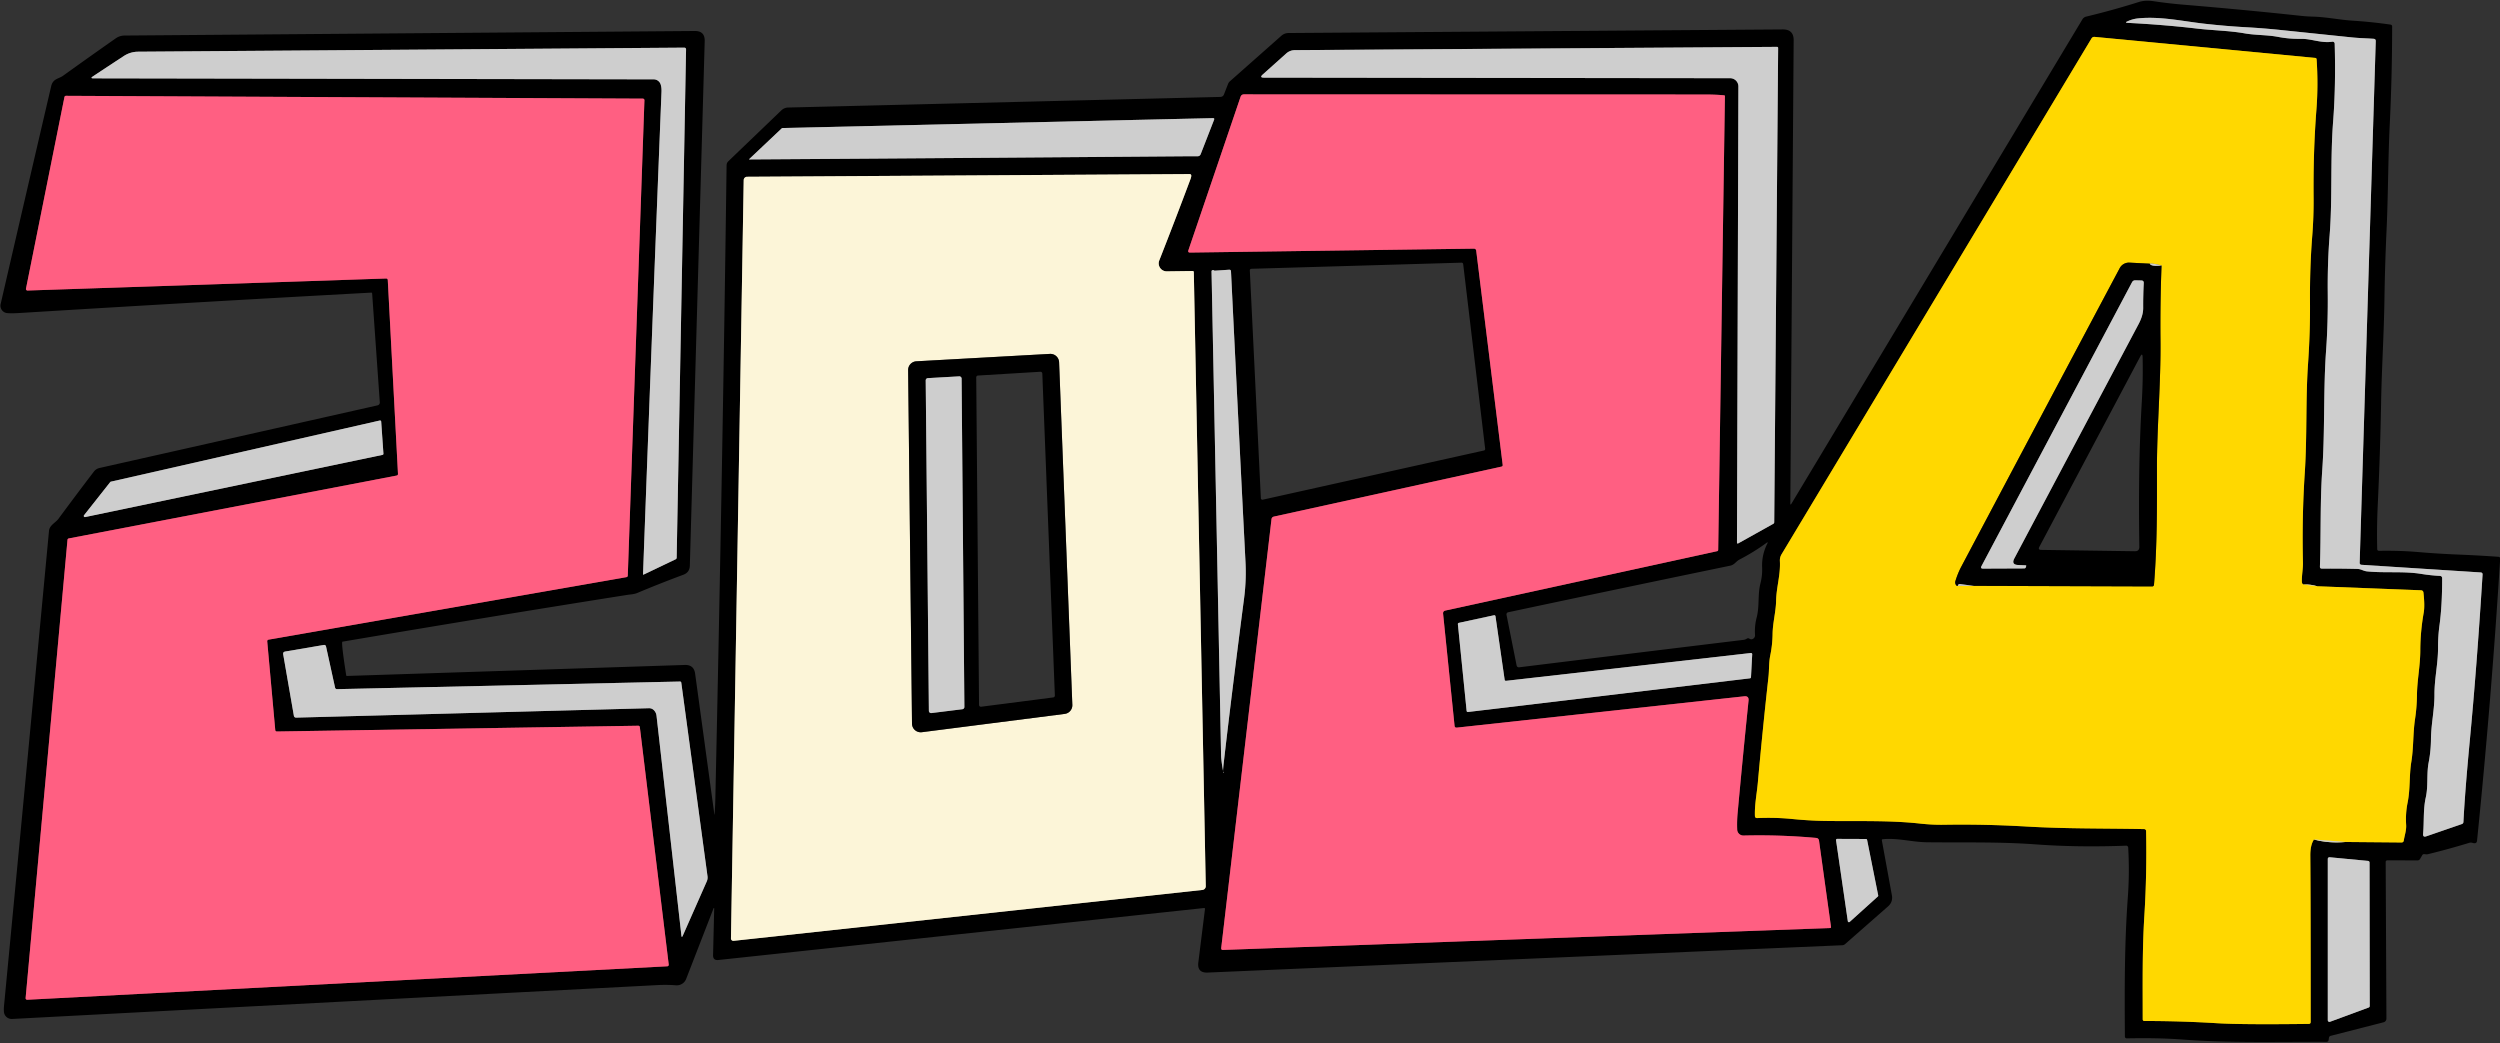 <?xml version="1.0" encoding="UTF-8"?>
<!DOCTYPE svg PUBLIC '-//W3C//DTD SVG 1.0//EN'
          'http://www.w3.org/TR/2001/REC-SVG-20010904/DTD/svg10.dtd'>
<svg height="293.2" preserveAspectRatio="xMidYMid meet" version="1.0" viewBox="68.8 74.5 702.6 293.2" width="702.6" xmlns="http://www.w3.org/2000/svg" xmlns:xlink="http://www.w3.org/1999/xlink" zoomAndPan="magnify"
><rect x="68.8" y="74.5" width="702.6" height="293.2" fill="#333333" stroke="none"/><g fill="none" stroke-width="2"
  ><path d="M 755.14 237.04 Q 755.16 244.52 754.42 250.05 Q 753.97 253.31 753.99 256.41 C 754.01 261.02 752.96 265.21 752.98 269.74 C 753.00 273.96 752.03 278.04 752.00 282.23 Q 751.97 285.57 751.36 288.72 C 750.72 292.03 751.27 295.32 750.55 298.57 C 749.78 302.03 750.10 305.38 749.79 308.84 Q 749.70 309.88 750.68 309.54 L 760.66 306.10 Q 761.10 305.95 761.12 305.49 Q 761.57 296.83 762.89 282.88 Q 764.87 262.12 766.50 235.98 Q 766.53 235.42 765.97 235.38 L 732.44 233.23 A 0.52 0.51 -87.2 0 1 731.96 232.69 L 736.48 86.06 Q 736.50 85.44 735.87 85.40 C 733.86 85.26 731.91 85.23 729.86 85.02 Q 719.69 83.97 709.75 82.93 Q 704.84 82.42 699.77 82.14 Q 694.37 81.84 688.38 81.17 C 682.18 80.47 675.89 79.02 669.60 79.68 Q 668.17 79.83 666.71 80.49 Q 665.83 80.88 666.79 80.93 Q 677.03 81.45 686.21 82.53 C 690.85 83.07 695.21 83.10 699.59 83.87 C 702.76 84.43 705.90 84.27 709.09 84.88 Q 712.18 85.47 715.42 85.42 C 718.51 85.37 721.09 86.70 724.28 86.22 A 0.57 0.57 0.0 0 1 724.94 86.77 Q 725.28 98.62 724.50 108.68 C 723.67 119.48 724.34 130.16 723.52 140.63 Q 722.91 148.49 722.99 156.55 Q 723.08 165.17 722.54 172.80 C 721.73 183.97 722.22 195.45 721.46 206.41 C 720.81 215.61 721.12 224.69 720.79 233.74 Q 720.77 234.30 721.33 234.30 Q 726.19 234.26 731.34 234.39 C 732.36 234.42 733.02 234.98 734.00 235.08 C 739.03 235.59 744.31 234.98 749.32 235.80 Q 752.00 236.23 754.49 236.35 Q 755.14 236.38 755.14 237.04" stroke="#676767" vector-effect="non-scaling-stroke"
    /><path d="M 719.11 310.43 Q 723.28 311.56 727.98 311.13" stroke="#676767" vector-effect="non-scaling-stroke"
    /><path d="M 727.98 311.13 L 743.70 311.27 Q 744.27 311.28 744.36 310.71 C 744.60 309.21 745.12 307.84 745.02 306.29 Q 744.82 303.13 745.42 300.13 C 746.22 296.22 745.85 292.47 746.48 288.60 C 747.14 284.54 746.92 280.57 747.53 276.52 Q 748.02 273.29 748.06 269.97 C 748.10 265.69 748.99 261.60 749.00 257.32 Q 749.01 252.05 749.96 246.68 Q 750.30 244.75 749.89 241.07 Q 749.82 240.42 749.16 240.39 L 720.00 239.26" stroke="#806c00" vector-effect="non-scaling-stroke"
    /><path d="M 720.00 239.26 Q 718.14 238.68 716.24 238.78" stroke="#676767" vector-effect="non-scaling-stroke"
    /><path d="M 716.24 238.78 Q 715.74 238.66 715.72 237.99 C 715.66 236.20 716.06 234.38 716.02 232.59 Q 715.72 219.69 716.54 207.28 C 717.21 196.97 716.76 186.76 717.45 176.76 Q 718.07 167.81 718.00 159.38 Q 717.93 149.81 718.61 141.11 Q 719.05 135.65 719.01 130.26 C 718.94 121.89 719.14 113.95 719.81 105.26 Q 720.34 98.30 719.86 91.15 A 0.41 0.40 89.9 0 0 719.50 90.78 L 657.51 84.87 Q 656.89 84.81 656.58 85.33 L 569.50 230.26 Q 568.96 231.16 569.02 232.21 C 569.23 236.05 568.03 239.57 567.96 243.31 C 567.90 246.48 567.01 249.49 566.97 252.68 Q 566.93 255.74 566.30 258.79 C 565.90 260.75 566.03 262.75 565.81 264.74 Q 564.13 279.91 562.83 294.39 C 562.54 297.56 561.90 300.64 562.00 303.79 Q 562.02 304.43 562.66 304.41 Q 567.63 304.20 572.27 304.65 Q 577.44 305.16 581.79 305.22 C 590.78 305.35 599.75 305.00 608.42 305.96 Q 611.91 306.34 615.08 306.29 Q 626.27 306.09 638.22 306.78 C 649.67 307.45 660.26 307.28 671.40 307.51 A 0.55 0.55 0.0 0 1 671.94 308.05 Q 672.18 320.10 671.46 331.73 C 670.84 341.59 670.99 351.26 670.99 360.94 Q 670.99 361.44 671.49 361.44 Q 681.74 361.44 691.97 362.07 Q 698.72 362.49 717.65 362.26 Q 718.19 362.25 718.19 361.70 Q 718.20 327.72 718.09 315.01 Q 718.06 312.05 719.11 310.43" stroke="#806c00" vector-effect="non-scaling-stroke"
    /><path d="M 716.24 238.78 L 720.00 239.26" stroke="#e7d367" vector-effect="non-scaling-stroke"
    /><path d="M 727.98 311.13 L 719.11 310.43" stroke="#e7d367" vector-effect="non-scaling-stroke"
    /><path d="M 254.47 98.22 Q 254.76 99.10 254.71 100.29 Q 252.19 163.29 249.52 235.87 Q 249.52 236.06 249.69 235.98 L 258.69 231.68 A 0.51 0.49 78.6 0 0 258.97 231.24 L 261.61 88.45 Q 261.62 87.89 261.06 87.89 Q 179.96 88.50 107.62 89.03 Q 105.42 89.05 103.59 90.25 Q 99.14 93.16 94.88 95.99 Q 94.08 96.52 95.03 96.52 L 252.51 96.80 A 2.07 2.06 80.8 0 1 254.47 98.22" stroke="#676767" vector-effect="non-scaling-stroke"
    /><path d="M 567.17 221.71 Q 567.43 221.56 567.43 221.26 L 568.53 87.98 A 0.31 0.30 90.0 0 0 568.23 87.67 L 432.74 88.59 Q 431.32 88.60 430.27 89.54 L 423.68 95.44 Q 422.69 96.32 424.01 96.32 L 555.05 96.48 A 2.32 2.31 90.0 0 1 557.36 98.80 L 556.96 226.94 Q 556.96 227.40 557.37 227.18 L 567.17 221.71" stroke="#676767" vector-effect="non-scaling-stroke"
    /><path d="M 477.59 278.47 L 474.37 247.01 Q 474.29 246.24 475.04 246.08 L 551.40 229.40 A 0.36 0.36 0.0 0 0 551.68 229.06 L 553.57 101.56 Q 553.58 101.32 553.34 101.29 Q 551.03 101.06 547.81 101.06 Q 482.19 101.05 418.42 101.02 Q 417.68 101.02 417.44 101.73 L 402.79 144.82 Q 402.56 145.49 403.28 145.48 L 482.99 144.38 Q 483.60 144.38 483.68 144.99 L 491.12 205.18 A 0.41 0.40 79.9 0 1 490.81 205.63 L 426.82 219.68 Q 426.22 219.82 426.14 220.43 L 412.02 340.84 Q 411.94 341.49 412.49 341.47 L 583.14 335.32 A 0.26 0.26 0.0 0 0 583.39 335.02 L 580.02 310.78 Q 579.92 310.06 579.20 309.99 Q 569.04 309.07 558.80 309.32 A 1.74 1.73 -1.7 0 1 557.02 307.65 Q 556.93 305.28 557.14 303.01 Q 558.61 286.98 560.21 271.40 Q 560.35 270.05 559.00 270.19 L 478.24 278.99 Q 477.65 279.05 477.59 278.47" stroke="#803041" vector-effect="non-scaling-stroke"
    /><path d="M 177.33 152.77 A 0.44 0.44 0.0 0 1 177.78 153.19 L 180.65 207.70 A 0.44 0.44 0.0 0 1 180.29 208.15 L 88.13 225.82 A 0.44 0.44 0.0 0 0 87.77 226.21 L 76.00 354.99 A 0.44 0.44 0.0 0 0 76.46 355.47 L 256.33 346.07 A 0.44 0.44 0.0 0 0 256.74 345.58 L 248.62 278.84 A 0.44 0.44 0.0 0 0 248.17 278.46 L 146.61 280.08 A 0.44 0.44 0.0 0 1 146.16 279.68 L 143.90 254.74 A 0.44 0.44 0.0 0 1 144.26 254.27 L 244.87 236.70 A 0.44 0.44 0.0 0 0 245.23 236.28 L 249.91 102.67 A 0.44 0.44 0.0 0 0 249.48 102.22 L 87.34 101.43 A 0.44 0.44 0.0 0 0 86.91 101.79 L 76.10 155.63 A 0.44 0.44 0.0 0 0 76.55 156.15 L 177.33 152.77" stroke="#803041" vector-effect="non-scaling-stroke"
    /><path d="M 410.00 108.17 Q 410.19 107.69 409.67 107.70 L 288.79 110.48 Q 288.59 110.49 288.45 110.62 L 279.35 119.22 A 0.05 0.05 0.0 0 0 279.38 119.31 Q 338.92 118.92 400.75 118.43 Q 403.13 118.41 405.34 118.42 Q 406.02 118.42 406.26 117.78 L 410.00 108.17" stroke="#676767" vector-effect="non-scaling-stroke"
    /><path d="M 396.71 150.76 A 2.24 2.24 0.0 0 1 394.60 147.70 Q 399.25 135.87 403.35 124.90 Q 403.56 124.34 403.59 124.01 Q 403.66 123.42 403.07 123.42 L 278.76 124.18 A 0.96 0.95 -89.4 0 0 277.81 125.12 L 274.23 338.23 A 0.67 0.67 0.0 0 0 274.98 338.91 L 406.72 324.61 A 1.06 1.05 -3.5 0 0 407.67 323.54 L 404.31 150.98 A 0.33 0.32 -0.0 0 0 403.98 150.66 L 396.71 150.76" stroke="#7e7b6c" vector-effect="non-scaling-stroke"
    /><path d="M 409.98 150.49 Q 409.84 150.37 409.58 150.42 A 0.35 0.34 -5.7 0 0 409.29 150.77 Q 410.64 218.83 411.97 286.75 Q 412.00 288.27 412.61 291.62 Q 412.63 291.70 412.68 291.64 Q 412.94 291.37 412.60 291.53 Q 412.41 291.63 412.72 288.89 Q 414.84 270.32 418.44 242.62 Q 419.10 237.56 418.83 232.37 Q 416.79 192.28 414.76 150.77 Q 414.73 150.27 414.23 150.30 Q 412.25 150.45 410.22 150.57 Q 410.08 150.58 409.98 150.49" stroke="#676767" vector-effect="non-scaling-stroke"
    /><path d="M 99.95 209.87 A 0.32 0.32 0.0 0 0 99.77 209.99 L 92.41 219.31 A 0.32 0.32 0.0 0 0 92.72 219.82 L 176.31 202.34 A 0.32 0.32 0.0 0 0 176.56 202.00 L 175.93 192.97 A 0.32 0.32 0.0 0 0 175.54 192.68 L 99.95 209.87" stroke="#676767" vector-effect="non-scaling-stroke"
    /><path d="M 492.05 265.84 A 0.34 0.34 0.0 0 1 491.67 265.55 L 489.09 247.69 A 0.34 0.34 0.0 0 0 488.68 247.41 L 478.79 249.55 A 0.34 0.34 0.0 0 0 478.52 249.91 L 480.98 274.30 A 0.34 0.34 0.0 0 0 481.35 274.60 L 560.60 265.14 A 0.34 0.34 0.0 0 0 560.90 264.82 L 561.24 258.37 A 0.34 0.34 0.0 0 0 560.86 258.02 L 492.05 265.84" stroke="#676767" vector-effect="non-scaling-stroke"
    /><path d="M 252.64 274.17 Q 253.21 274.79 253.31 275.67 Q 256.92 307.50 260.30 337.41 Q 260.38 338.15 260.69 337.47 L 267.43 322.21 A 2.66 2.66 0.0 0 0 267.64 320.77 L 260.27 266.37 Q 260.22 266.03 259.87 266.04 L 163.50 268.18 A 0.54 0.53 82.6 0 1 162.97 267.76 L 160.44 256.24 Q 160.32 255.67 159.74 255.77 L 148.95 257.61 Q 148.28 257.73 148.39 258.40 L 151.38 275.61 Q 151.48 276.19 152.06 276.18 L 251.14 273.54 Q 252.04 273.51 252.64 274.17" stroke="#676767" vector-effect="non-scaling-stroke"
    /><path d="M 588.11 333.40 A 0.32 0.32 0.0 0 0 588.64 333.59 L 596.56 326.44 A 0.32 0.32 0.0 0 0 596.65 326.14 L 593.53 310.55 A 0.32 0.32 0.0 0 0 593.22 310.29 L 585.12 310.26 A 0.32 0.32 0.0 0 0 584.80 310.63 L 588.11 333.40" stroke="#676767" vector-effect="non-scaling-stroke"
    /><path d="M 723.00 361.22 A 0.47 0.47 0.0 0 0 723.63 361.66 L 734.48 357.66 A 0.47 0.47 0.0 0 0 734.79 357.22 L 734.74 316.92 A 0.47 0.47 0.0 0 0 734.32 316.45 L 723.51 315.42 A 0.47 0.47 0.0 0 0 723.00 315.89 L 723.00 361.22" stroke="#676767" vector-effect="non-scaling-stroke"
    /><path d="M 619.02 239.14 L 623.54 239.15" stroke="#e7d367" vector-effect="non-scaling-stroke"
    /><path d="M 623.54 239.15 L 673.60 239.31 Q 674.12 239.31 674.16 238.79 C 675.05 227.99 675.01 217.09 674.99 206.01 C 674.97 194.88 676.11 182.06 675.98 170.00 Q 675.88 159.58 676.28 149.14" stroke="#806c00" vector-effect="non-scaling-stroke"
    /><path d="M 676.28 149.14 Q 673.97 148.48 672.96 148.60" stroke="#e7d367" vector-effect="non-scaling-stroke"
    /><path d="M 672.96 148.60 L 667.27 148.31 A 2.94 2.93 -74.5 0 0 664.52 149.87 Q 642.14 191.94 619.96 233.83 Q 618.99 235.68 618.34 237.83 Q 618.20 238.32 618.43 238.77 Q 618.69 239.27 619.02 239.14" stroke="#806c00" vector-effect="non-scaling-stroke"
    /><path d="M 672.96 148.60 Q 673.33 149.46 676.28 149.14" stroke="#676767" vector-effect="non-scaling-stroke"
    /><path d="M 623.54 239.15 L 619.60 238.65 Q 619.29 238.61 619.11 238.88 Q 619.04 239.00 619.02 239.14" stroke="#676767" vector-effect="non-scaling-stroke"
    /><path d="M 325.11 277.88 A 2.45 2.45 0.0 0 0 327.87 280.28 L 368.04 275.13 A 2.45 2.45 0.0 0 0 370.17 272.61 L 366.45 176.31 A 2.45 2.45 0.0 0 0 363.86 173.96 L 326.33 176.04 A 2.45 2.45 0.0 0 0 324.02 178.51 L 325.11 277.88" stroke="#7e7b6c" vector-effect="non-scaling-stroke"
    /><path d="M 636.00 233.29 Q 633.97 233.21 634.92 231.42 Q 652.43 198.38 669.83 165.58 Q 671.13 163.14 671.12 161.07 Q 671.10 157.55 671.28 154.06 Q 671.32 153.34 670.60 153.32 L 668.93 153.28 Q 668.28 153.26 667.98 153.83 L 625.68 233.59 Q 625.30 234.30 626.11 234.30 L 637.70 234.25 A 0.46 0.46 0.0 0 0 638.14 233.93 L 638.24 233.60 Q 638.30 233.39 638.09 233.38 L 636.00 233.29" stroke="#676767" vector-effect="non-scaling-stroke"
    /><path d="M 329.85 274.27 A 0.64 0.64 0.0 0 0 330.57 274.90 L 339.26 273.82 A 0.64 0.64 0.0 0 0 339.83 273.18 L 339.05 180.90 A 0.64 0.64 0.0 0 0 338.37 180.27 L 329.56 180.77 A 0.64 0.64 0.0 0 0 328.96 181.42 L 329.85 274.27" stroke="#676767" vector-effect="non-scaling-stroke"
  /></g
  ><g id="change1_1"
  ><path d="M 269.65 303.18 Q 269.80 300.90 269.84 298.93 Q 271.89 205.33 273.00 120.97 Q 273.01 120.28 273.51 119.80 L 288.39 105.52 A 2.82 2.80 -67.5 0 1 290.30 104.72 L 411.75 101.74 Q 412.52 101.72 412.80 101.00 L 413.93 98.10 Q 414.10 97.67 414.44 97.36 L 428.94 84.53 A 3.04 3.00 23.7 0 1 430.91 83.78 L 569.83 82.77 Q 572.91 82.75 572.89 85.83 L 571.95 215.96 Q 571.95 216.58 572.27 216.05 L 654.02 79.97 Q 654.40 79.33 655.13 79.16 Q 662.55 77.38 669.91 75.06 Q 671.74 74.49 673.93 74.82 Q 678.12 75.45 682.48 75.82 Q 699.82 77.26 715.25 78.93 Q 717.09 79.13 718.75 79.17 C 722.61 79.27 726.38 80.09 730.11 80.32 Q 735.15 80.63 740.60 81.41 Q 741.09 81.48 741.09 81.97 Q 741.07 96.26 740.42 109.38 C 739.94 119.23 739.98 129.08 739.53 138.91 Q 739.06 149.06 738.92 158.83 C 738.78 168.43 738.14 178.30 737.98 187.99 Q 737.74 201.66 737.03 216.73 Q 736.75 222.60 736.89 228.77 Q 736.90 229.31 737.44 229.30 Q 743.21 229.20 748.53 229.66 Q 754.08 230.13 759.59 230.35 Q 764.88 230.56 770.99 230.98 A 0.50 0.49 -86.5 0 1 771.45 231.51 Q 768.99 270.99 764.95 310.75 Q 764.85 311.75 763.72 311.39 Q 763.22 311.23 762.72 311.38 Q 757.03 313.12 751.23 314.54 Q 750.88 314.63 750.52 314.59 Q 750.31 314.56 750.10 314.55 Q 749.72 314.52 749.54 314.85 L 748.95 315.87 Q 748.70 316.31 748.20 316.31 L 739.75 316.28 A 0.47 0.47 0.0 0 0 739.27 316.75 L 739.48 360.77 A 1.07 1.05 83.0 0 1 738.69 361.80 L 723.85 365.60 Q 723.38 365.72 723.32 366.20 L 723.25 366.73 Q 723.17 367.30 722.59 367.30 C 709.11 367.25 695.51 367.66 682.31 366.66 C 676.88 366.26 671.80 366.22 666.57 366.32 Q 665.98 366.33 665.98 365.74 C 665.88 352.88 665.85 339.62 666.81 326.60 Q 667.31 319.79 666.91 312.70 A 0.56 0.56 0.0 0 0 666.33 312.17 Q 652.78 312.68 640.83 311.80 C 630.61 311.05 620.53 311.33 610.34 311.21 C 606.15 311.16 602.22 309.96 597.96 310.35 Q 597.62 310.38 597.68 310.71 L 600.50 326.13 Q 600.83 327.99 599.41 329.24 L 587.33 339.84 Q 587.00 340.13 586.55 340.15 L 408.22 347.83 Q 405.20 347.96 405.58 344.97 L 407.45 329.96 A 0.24 0.24 0.0 0 0 407.19 329.69 L 270.69 344.30 Q 269.16 344.46 269.20 342.92 L 269.52 329.77 A 0.09 0.09 0.0 0 0 269.35 329.74 L 261.64 349.61 A 2.83 2.83 0.0 0 1 258.77 351.41 Q 256.23 351.21 253.60 351.35 Q 163.54 356.06 72.20 360.87 A 2.19 2.18 -4.3 0 1 69.91 358.90 Q 69.84 358.10 69.92 357.28 Q 75.90 294.72 82.57 223.69 C 82.72 222.09 84.43 221.40 85.24 220.29 Q 90.15 213.63 95.18 207.04 A 2.78 2.75 12.1 0 1 96.78 206.02 L 174.91 188.42 A 0.81 0.80 -8.3 0 0 175.54 187.58 L 173.39 157.01 Q 173.37 156.72 173.09 156.74 Q 123.50 159.44 74.25 162.47 Q 72.17 162.60 70.87 162.50 A 2.09 2.09 0.0 0 1 68.98 159.95 Q 75.70 130.81 83.18 98.74 C 83.69 96.57 85.23 96.72 86.55 95.77 Q 93.92 90.47 101.33 85.28 A 4.34 4.27 26.8 0 1 103.79 84.49 L 264.06 83.21 Q 266.93 83.19 266.85 86.06 L 262.67 233.47 Q 262.62 235.37 260.84 236.03 Q 254.17 238.51 247.94 241.13 C 246.97 241.54 246.01 241.54 245.01 241.70 Q 207.48 247.64 165.07 254.83 Q 165.01 254.84 164.99 254.89 Q 164.74 255.62 166.10 264.30 Q 166.12 264.47 166.30 264.47 L 261.26 261.38 Q 263.82 261.30 264.16 263.84 L 269.54 303.18 Q 269.61 303.74 269.65 303.18 Z M 755.14 237.04 Q 755.16 244.52 754.42 250.05 Q 753.97 253.31 753.99 256.41 C 754.01 261.02 752.96 265.21 752.98 269.74 C 753.00 273.96 752.03 278.04 752.00 282.23 Q 751.97 285.57 751.36 288.72 C 750.72 292.03 751.27 295.32 750.55 298.57 C 749.78 302.03 750.10 305.38 749.79 308.84 Q 749.70 309.88 750.68 309.54 L 760.66 306.10 Q 761.10 305.95 761.12 305.49 Q 761.57 296.83 762.89 282.88 Q 764.87 262.12 766.50 235.98 Q 766.53 235.42 765.97 235.38 L 732.44 233.23 A 0.52 0.51 -87.2 0 1 731.96 232.69 L 736.48 86.06 Q 736.50 85.44 735.87 85.40 C 733.86 85.26 731.91 85.23 729.86 85.02 Q 719.69 83.97 709.75 82.93 Q 704.84 82.42 699.77 82.14 Q 694.37 81.84 688.38 81.17 C 682.18 80.47 675.89 79.02 669.60 79.68 Q 668.17 79.83 666.71 80.49 Q 665.83 80.88 666.79 80.93 Q 677.03 81.45 686.21 82.53 C 690.85 83.07 695.21 83.10 699.59 83.87 C 702.76 84.43 705.90 84.27 709.09 84.88 Q 712.18 85.47 715.42 85.42 C 718.51 85.37 721.09 86.70 724.28 86.22 A 0.57 0.57 0.0 0 1 724.94 86.77 Q 725.28 98.62 724.50 108.68 C 723.67 119.48 724.34 130.16 723.52 140.63 Q 722.91 148.49 722.99 156.55 Q 723.08 165.17 722.54 172.80 C 721.73 183.97 722.22 195.45 721.46 206.41 C 720.81 215.61 721.12 224.69 720.79 233.74 Q 720.77 234.30 721.33 234.30 Q 726.19 234.26 731.34 234.39 C 732.36 234.42 733.02 234.98 734.00 235.08 C 739.03 235.59 744.31 234.98 749.32 235.80 Q 752.00 236.23 754.49 236.35 Q 755.14 236.38 755.14 237.04 Z M 719.11 310.43 Q 723.28 311.56 727.98 311.13 L 743.70 311.27 Q 744.27 311.28 744.36 310.71 C 744.60 309.21 745.12 307.84 745.02 306.29 Q 744.82 303.13 745.42 300.13 C 746.22 296.22 745.85 292.47 746.48 288.60 C 747.14 284.54 746.92 280.57 747.53 276.52 Q 748.02 273.29 748.06 269.97 C 748.10 265.69 748.99 261.60 749.00 257.32 Q 749.01 252.05 749.96 246.68 Q 750.30 244.75 749.89 241.07 Q 749.82 240.42 749.16 240.39 L 720.00 239.26 Q 718.14 238.68 716.24 238.78 Q 715.74 238.66 715.72 237.99 C 715.66 236.20 716.06 234.38 716.02 232.59 Q 715.72 219.69 716.54 207.28 C 717.21 196.97 716.76 186.76 717.45 176.76 Q 718.07 167.81 718.00 159.38 Q 717.93 149.81 718.61 141.11 Q 719.05 135.65 719.01 130.26 C 718.94 121.89 719.14 113.95 719.81 105.26 Q 720.34 98.30 719.86 91.15 A 0.41 0.40 89.9 0 0 719.50 90.78 L 657.51 84.87 Q 656.89 84.81 656.58 85.33 L 569.50 230.26 Q 568.96 231.16 569.02 232.21 C 569.23 236.05 568.03 239.57 567.96 243.31 C 567.90 246.48 567.01 249.49 566.97 252.68 Q 566.93 255.74 566.30 258.79 C 565.90 260.75 566.03 262.75 565.81 264.74 Q 564.13 279.91 562.83 294.39 C 562.54 297.56 561.90 300.64 562.00 303.79 Q 562.02 304.43 562.66 304.41 Q 567.63 304.20 572.27 304.65 Q 577.44 305.16 581.79 305.22 C 590.78 305.35 599.75 305.00 608.42 305.96 Q 611.91 306.34 615.08 306.29 Q 626.27 306.09 638.22 306.78 C 649.67 307.45 660.26 307.28 671.40 307.51 A 0.55 0.55 0.0 0 1 671.94 308.05 Q 672.18 320.10 671.46 331.73 C 670.84 341.59 670.99 351.26 670.99 360.94 Q 670.99 361.44 671.49 361.44 Q 681.74 361.44 691.97 362.07 Q 698.72 362.49 717.65 362.26 Q 718.19 362.25 718.19 361.70 Q 718.20 327.72 718.09 315.01 Q 718.06 312.05 719.11 310.43 Z M 254.47 98.22 Q 254.76 99.10 254.71 100.29 Q 252.19 163.29 249.52 235.87 Q 249.52 236.06 249.69 235.98 L 258.69 231.68 A 0.51 0.49 78.6 0 0 258.97 231.24 L 261.61 88.45 Q 261.62 87.89 261.06 87.89 Q 179.96 88.50 107.62 89.03 Q 105.42 89.05 103.59 90.25 Q 99.14 93.16 94.88 95.99 Q 94.08 96.52 95.03 96.52 L 252.51 96.80 A 2.07 2.06 80.8 0 1 254.47 98.22 Z M 567.17 221.71 Q 567.43 221.56 567.43 221.26 L 568.53 87.98 A 0.31 0.30 90.0 0 0 568.23 87.67 L 432.74 88.59 Q 431.32 88.60 430.27 89.54 L 423.68 95.44 Q 422.69 96.32 424.01 96.32 L 555.05 96.48 A 2.32 2.31 90.0 0 1 557.36 98.80 L 556.96 226.94 Q 556.96 227.40 557.37 227.18 L 567.17 221.71 Z M 477.59 278.47 L 474.37 247.01 Q 474.29 246.24 475.04 246.08 L 551.40 229.40 A 0.36 0.36 0.0 0 0 551.68 229.06 L 553.57 101.56 Q 553.58 101.32 553.34 101.29 Q 551.03 101.06 547.81 101.06 Q 482.19 101.05 418.42 101.02 Q 417.68 101.02 417.44 101.73 L 402.79 144.82 Q 402.56 145.49 403.28 145.48 L 482.99 144.38 Q 483.60 144.38 483.68 144.99 L 491.12 205.18 A 0.41 0.40 79.9 0 1 490.81 205.63 L 426.82 219.68 Q 426.22 219.82 426.14 220.43 L 412.02 340.84 Q 411.94 341.49 412.49 341.47 L 583.14 335.32 A 0.26 0.26 0.0 0 0 583.39 335.02 L 580.02 310.78 Q 579.92 310.06 579.20 309.99 Q 569.04 309.07 558.80 309.32 A 1.74 1.73 -1.7 0 1 557.02 307.65 Q 556.93 305.28 557.14 303.01 Q 558.61 286.98 560.21 271.40 Q 560.35 270.05 559.00 270.19 L 478.24 278.99 Q 477.65 279.05 477.59 278.47 Z M 177.33 152.77 A 0.44 0.44 0.0 0 1 177.78 153.19 L 180.65 207.70 A 0.44 0.44 0.0 0 1 180.29 208.15 L 88.13 225.82 A 0.44 0.44 0.0 0 0 87.77 226.21 L 76.00 354.99 A 0.44 0.44 0.0 0 0 76.46 355.47 L 256.33 346.07 A 0.44 0.44 0.0 0 0 256.74 345.58 L 248.62 278.84 A 0.44 0.44 0.0 0 0 248.17 278.46 L 146.61 280.08 A 0.44 0.44 0.0 0 1 146.16 279.68 L 143.90 254.74 A 0.44 0.44 0.0 0 1 144.26 254.27 L 244.87 236.70 A 0.44 0.44 0.0 0 0 245.23 236.28 L 249.91 102.67 A 0.44 0.44 0.0 0 0 249.48 102.22 L 87.34 101.43 A 0.44 0.44 0.0 0 0 86.91 101.79 L 76.10 155.63 A 0.44 0.44 0.0 0 0 76.55 156.15 L 177.33 152.77 Z M 410.00 108.17 Q 410.19 107.69 409.67 107.70 L 288.79 110.48 Q 288.59 110.49 288.45 110.62 L 279.35 119.22 A 0.05 0.05 0.0 0 0 279.38 119.31 Q 338.92 118.92 400.75 118.43 Q 403.13 118.41 405.34 118.42 Q 406.02 118.42 406.26 117.78 L 410.00 108.17 Z M 396.71 150.76 A 2.24 2.24 0.0 0 1 394.60 147.70 Q 399.25 135.87 403.35 124.90 Q 403.56 124.34 403.59 124.01 Q 403.66 123.42 403.07 123.42 L 278.76 124.18 A 0.96 0.95 -89.4 0 0 277.81 125.12 L 274.23 338.23 A 0.67 0.67 0.0 0 0 274.98 338.91 L 406.72 324.61 A 1.06 1.05 -3.5 0 0 407.67 323.54 L 404.31 150.98 A 0.33 0.32 -0.0 0 0 403.98 150.66 L 396.71 150.76 Z M 420.48 150.04 A 0.44 0.44 0.0 0 0 420.05 150.50 L 423.15 214.52 A 0.44 0.44 0.0 0 0 423.69 214.93 L 485.85 201.11 A 0.44 0.44 0.0 0 0 486.19 200.62 L 480.01 148.71 A 0.44 0.44 0.0 0 0 479.56 148.32 L 420.48 150.04 Z M 409.98 150.49 Q 409.84 150.37 409.58 150.42 A 0.35 0.34 -5.7 0 0 409.29 150.77 Q 410.64 218.83 411.97 286.75 Q 412.00 288.27 412.61 291.62 Q 412.63 291.70 412.68 291.64 Q 412.94 291.37 412.60 291.53 Q 412.41 291.63 412.72 288.89 Q 414.84 270.32 418.44 242.62 Q 419.10 237.56 418.83 232.37 Q 416.79 192.28 414.76 150.77 Q 414.73 150.27 414.23 150.30 Q 412.25 150.45 410.22 150.57 Q 410.08 150.58 409.98 150.49 Z M 99.95 209.87 A 0.32 0.32 0.0 0 0 99.77 209.99 L 92.41 219.31 A 0.32 0.32 0.0 0 0 92.72 219.82 L 176.31 202.34 A 0.32 0.32 0.0 0 0 176.56 202.00 L 175.93 192.97 A 0.32 0.32 0.0 0 0 175.54 192.68 L 99.95 209.87 Z M 560.48 254.00 Q 561.06 254.37 561.60 253.94 Q 562.07 253.56 562.03 252.96 Q 561.87 250.42 562.48 248.11 C 563.34 244.86 562.73 241.66 563.56 238.43 Q 564.12 236.23 564.03 233.98 Q 563.88 230.49 565.48 227.28 Q 565.79 226.68 565.24 227.08 Q 561.64 229.70 557.68 231.75 C 556.66 232.27 556.30 233.22 555.05 233.48 Q 523.40 240.03 492.66 246.57 A 0.60 0.60 0.0 0 0 492.19 247.28 L 495.03 261.53 A 0.64 0.63 -9.1 0 0 495.74 262.04 Q 527.46 258.13 558.76 254.33 Q 559.29 254.27 559.70 254.00 Q 560.09 253.74 560.48 254.00 Z M 492.05 265.84 A 0.34 0.34 0.0 0 1 491.67 265.55 L 489.09 247.69 A 0.34 0.34 0.0 0 0 488.68 247.41 L 478.79 249.55 A 0.34 0.34 0.0 0 0 478.52 249.91 L 480.98 274.30 A 0.34 0.34 0.0 0 0 481.35 274.60 L 560.60 265.14 A 0.34 0.34 0.0 0 0 560.90 264.82 L 561.24 258.37 A 0.34 0.34 0.0 0 0 560.86 258.02 L 492.05 265.84 Z M 252.64 274.17 Q 253.21 274.79 253.31 275.67 Q 256.92 307.50 260.30 337.41 Q 260.38 338.15 260.69 337.47 L 267.43 322.21 A 2.66 2.66 0.0 0 0 267.64 320.77 L 260.27 266.37 Q 260.22 266.03 259.87 266.04 L 163.50 268.18 A 0.54 0.53 82.6 0 1 162.97 267.76 L 160.44 256.24 Q 160.32 255.67 159.74 255.77 L 148.95 257.61 Q 148.28 257.73 148.39 258.40 L 151.38 275.61 Q 151.48 276.19 152.06 276.18 L 251.14 273.54 Q 252.04 273.51 252.64 274.17 Z M 588.11 333.40 A 0.32 0.32 0.0 0 0 588.64 333.59 L 596.56 326.44 A 0.32 0.32 0.0 0 0 596.65 326.14 L 593.53 310.55 A 0.32 0.32 0.0 0 0 593.22 310.29 L 585.12 310.26 A 0.32 0.32 0.0 0 0 584.80 310.63 L 588.11 333.40 Z M 723.00 361.22 A 0.47 0.47 0.0 0 0 723.63 361.66 L 734.48 357.66 A 0.47 0.47 0.0 0 0 734.79 357.22 L 734.74 316.92 A 0.47 0.47 0.0 0 0 734.32 316.45 L 723.51 315.42 A 0.47 0.47 0.0 0 0 723.00 315.89 L 723.00 361.22 Z"
  /></g
  ><g id="change2_1"
  ><path d="M 754.49 236.35 Q 752.00 236.23 749.32 235.80 C 744.31 234.98 739.03 235.59 734.00 235.08 C 733.02 234.98 732.36 234.42 731.34 234.39 Q 726.19 234.26 721.33 234.30 Q 720.77 234.30 720.79 233.74 C 721.12 224.69 720.81 215.61 721.46 206.41 C 722.22 195.45 721.73 183.97 722.54 172.80 Q 723.08 165.17 722.99 156.55 Q 722.91 148.49 723.52 140.63 C 724.34 130.16 723.67 119.48 724.50 108.68 Q 725.28 98.62 724.94 86.77 A 0.57 0.57 0.0 0 0 724.28 86.22 C 721.09 86.70 718.51 85.37 715.42 85.42 Q 712.18 85.47 709.09 84.88 C 705.90 84.27 702.76 84.43 699.59 83.87 C 695.21 83.10 690.85 83.07 686.21 82.53 Q 677.03 81.45 666.79 80.93 Q 665.83 80.88 666.71 80.49 Q 668.17 79.83 669.60 79.68 C 675.89 79.02 682.18 80.47 688.38 81.17 Q 694.37 81.84 699.77 82.14 Q 704.84 82.42 709.75 82.93 Q 719.69 83.97 729.86 85.02 C 731.91 85.23 733.86 85.26 735.87 85.40 Q 736.50 85.44 736.48 86.06 L 731.96 232.69 A 0.52 0.51 -87.2 0 0 732.44 233.23 L 765.97 235.38 Q 766.53 235.42 766.50 235.98 Q 764.87 262.12 762.89 282.88 Q 761.57 296.83 761.12 305.49 Q 761.10 305.95 760.66 306.10 L 750.68 309.54 Q 749.70 309.88 749.79 308.84 C 750.10 305.38 749.78 302.03 750.55 298.57 C 751.27 295.32 750.72 292.03 751.36 288.72 Q 751.97 285.57 752.00 282.23 C 752.03 278.04 753.00 273.96 752.98 269.74 C 752.96 265.21 754.01 261.02 753.99 256.41 Q 753.97 253.31 754.42 250.05 Q 755.16 244.52 755.14 237.04 Q 755.14 236.38 754.49 236.35 Z" fill="#cecece"
  /></g
  ><g id="change3_1"
  ><path d="M 716.24 238.78 L 720.00 239.26 L 749.16 240.39 Q 749.82 240.42 749.89 241.07 Q 750.30 244.75 749.96 246.68 Q 749.01 252.05 749.00 257.32 C 748.99 261.60 748.10 265.69 748.06 269.97 Q 748.02 273.29 747.53 276.52 C 746.92 280.57 747.14 284.54 746.48 288.60 C 745.85 292.47 746.22 296.22 745.42 300.13 Q 744.82 303.13 745.02 306.29 C 745.12 307.84 744.60 309.21 744.36 310.71 Q 744.27 311.28 743.70 311.27 L 727.98 311.13 L 719.11 310.43 Q 718.06 312.05 718.09 315.01 Q 718.20 327.72 718.19 361.70 Q 718.19 362.25 717.65 362.26 Q 698.72 362.49 691.97 362.07 Q 681.74 361.44 671.49 361.44 Q 670.99 361.44 670.99 360.94 C 670.99 351.26 670.84 341.59 671.46 331.73 Q 672.18 320.10 671.94 308.05 A 0.55 0.55 0.0 0 0 671.40 307.51 C 660.26 307.28 649.67 307.45 638.22 306.78 Q 626.27 306.09 615.08 306.29 Q 611.91 306.34 608.42 305.96 C 599.75 305.00 590.78 305.35 581.79 305.22 Q 577.44 305.16 572.27 304.65 Q 567.63 304.20 562.66 304.41 Q 562.02 304.43 562.00 303.79 C 561.90 300.64 562.54 297.56 562.83 294.39 Q 564.13 279.91 565.81 264.74 C 566.03 262.75 565.90 260.75 566.30 258.79 Q 566.93 255.74 566.97 252.68 C 567.01 249.49 567.90 246.48 567.96 243.31 C 568.03 239.57 569.23 236.05 569.02 232.21 Q 568.96 231.16 569.50 230.26 L 656.58 85.33 Q 656.89 84.81 657.51 84.87 L 719.50 90.78 A 0.41 0.40 89.9 0 1 719.86 91.15 Q 720.34 98.30 719.81 105.26 C 719.14 113.95 718.94 121.89 719.01 130.26 Q 719.05 135.65 718.61 141.11 Q 717.93 149.81 718.00 159.38 Q 718.07 167.81 717.45 176.76 C 716.76 186.76 717.21 196.97 716.54 207.28 Q 715.72 219.69 716.02 232.59 C 716.06 234.38 715.66 236.20 715.72 237.99 Q 715.74 238.66 716.24 238.78 Z M 619.02 239.14 L 623.54 239.15 L 673.60 239.31 Q 674.12 239.31 674.16 238.79 C 675.05 227.99 675.01 217.09 674.99 206.01 C 674.97 194.88 676.11 182.06 675.98 170.00 Q 675.88 159.58 676.28 149.14 Q 673.97 148.48 672.96 148.60 L 667.27 148.31 A 2.94 2.93 -74.5 0 0 664.52 149.87 Q 642.14 191.94 619.96 233.83 Q 618.99 235.68 618.34 237.83 Q 618.20 238.32 618.43 238.77 Q 618.69 239.27 619.02 239.14 Z" fill="#ffd800"
  /></g
  ><g id="change2_2"
  ><path d="M 254.47 98.22 A 2.07 2.06 80.8 0 0 252.51 96.80 L 95.03 96.52 Q 94.08 96.52 94.88 95.99 Q 99.14 93.16 103.59 90.25 Q 105.42 89.05 107.62 89.03 Q 179.96 88.50 261.06 87.89 Q 261.62 87.89 261.61 88.45 L 258.97 231.24 A 0.51 0.49 78.6 0 1 258.69 231.68 L 249.69 235.98 Q 249.52 236.06 249.52 235.87 Q 252.19 163.29 254.71 100.29 Q 254.76 99.10 254.47 98.22 Z" fill="#cecece"
  /></g
  ><g id="change2_3"
  ><path d="M 567.17 221.71 L 557.37 227.18 Q 556.96 227.40 556.96 226.94 L 557.36 98.80 A 2.32 2.31 -90.0 0 0 555.05 96.48 L 424.01 96.32 Q 422.69 96.32 423.68 95.44 L 430.27 89.54 Q 431.32 88.60 432.74 88.59 L 568.23 87.67 A 0.31 0.30 90.0 0 1 568.53 87.98 L 567.43 221.26 Q 567.43 221.56 567.17 221.71 Z" fill="#cecece"
  /></g
  ><g id="change4_1"
  ><path d="M 478.24 278.99 L 559.00 270.19 Q 560.35 270.05 560.21 271.40 Q 558.61 286.98 557.14 303.01 Q 556.93 305.28 557.02 307.65 A 1.74 1.73 -1.7 0 0 558.80 309.32 Q 569.04 309.07 579.20 309.99 Q 579.92 310.06 580.02 310.78 L 583.39 335.02 A 0.26 0.26 0.0 0 1 583.14 335.32 L 412.49 341.47 Q 411.94 341.49 412.02 340.84 L 426.14 220.43 Q 426.22 219.82 426.82 219.68 L 490.81 205.63 A 0.41 0.40 79.9 0 0 491.12 205.18 L 483.68 144.99 Q 483.60 144.38 482.99 144.38 L 403.28 145.48 Q 402.56 145.49 402.79 144.82 L 417.44 101.73 Q 417.68 101.02 418.42 101.02 Q 482.19 101.05 547.81 101.06 Q 551.03 101.06 553.34 101.29 Q 553.58 101.32 553.57 101.56 L 551.68 229.06 A 0.36 0.36 0.0 0 1 551.40 229.40 L 475.04 246.08 Q 474.29 246.24 474.37 247.01 L 477.59 278.47 Q 477.65 279.05 478.24 278.99 Z" fill="#ff5f82"
  /></g
  ><g id="change4_2"
  ><path d="M 177.33 152.77 L 76.55 156.15 A 0.44 0.44 0.0 0 1 76.10 155.63 L 86.91 101.79 A 0.44 0.44 0.0 0 1 87.34 101.43 L 249.48 102.22 A 0.44 0.44 0.0 0 1 249.91 102.67 L 245.23 236.28 A 0.44 0.44 0.0 0 1 244.87 236.70 L 144.26 254.27 A 0.44 0.44 0.0 0 0 143.90 254.74 L 146.16 279.68 A 0.44 0.44 0.0 0 0 146.61 280.08 L 248.17 278.46 A 0.44 0.44 0.0 0 1 248.62 278.84 L 256.74 345.58 A 0.44 0.44 0.0 0 1 256.33 346.07 L 76.46 355.47 A 0.44 0.44 0.0 0 1 76.00 354.99 L 87.77 226.21 A 0.44 0.44 0.0 0 1 88.13 225.82 L 180.29 208.15 A 0.44 0.44 0.0 0 0 180.65 207.70 L 177.78 153.19 A 0.44 0.44 0.0 0 0 177.33 152.77 Z" fill="#ff5f82"
  /></g
  ><g id="change2_4"
  ><path d="M 410.00 108.17 L 406.26 117.78 Q 406.02 118.42 405.34 118.42 Q 403.13 118.41 400.75 118.43 Q 338.92 118.92 279.38 119.31 A 0.05 0.05 0.0 0 1 279.35 119.22 L 288.45 110.62 Q 288.59 110.49 288.79 110.48 L 409.67 107.70 Q 410.19 107.69 410.00 108.17 Z" fill="#cecece"
  /></g
  ><g id="change5_1"
  ><path d="M 396.71 150.76 L 403.98 150.66 A 0.33 0.32 0.0 0 1 404.31 150.98 L 407.67 323.54 A 1.06 1.05 -3.5 0 1 406.72 324.61 L 274.98 338.91 A 0.67 0.67 0.0 0 1 274.23 338.23 L 277.81 125.12 A 0.96 0.95 -89.4 0 1 278.76 124.18 L 403.07 123.42 Q 403.66 123.42 403.59 124.01 Q 403.56 124.34 403.35 124.90 Q 399.25 135.87 394.60 147.70 A 2.24 2.24 0.0 0 0 396.71 150.76 Z M 325.11 277.88 A 2.45 2.45 0.0 0 0 327.87 280.28 L 368.04 275.13 A 2.45 2.45 0.0 0 0 370.17 272.61 L 366.45 176.31 A 2.45 2.45 0.0 0 0 363.86 173.96 L 326.33 176.04 A 2.45 2.45 0.0 0 0 324.02 178.51 L 325.11 277.88 Z" fill="#fcf5d8"
  /></g
  ><g id="change1_2"
  ><path d="M 672.96 148.60 Q 673.33 149.46 676.28 149.14 Q 675.88 159.58 675.98 170.00 C 676.11 182.06 674.97 194.88 674.99 206.01 C 675.01 217.09 675.05 227.99 674.16 238.79 Q 674.12 239.31 673.60 239.31 L 623.54 239.15 L 619.60 238.65 Q 619.29 238.61 619.11 238.88 Q 619.04 239.00 619.02 239.14 Q 618.69 239.27 618.43 238.77 Q 618.20 238.32 618.34 237.83 Q 618.99 235.68 619.96 233.83 Q 642.14 191.94 664.52 149.87 A 2.94 2.93 -74.5 0 1 667.27 148.31 L 672.96 148.60 Z M 636.00 233.29 Q 633.97 233.21 634.92 231.42 Q 652.43 198.38 669.83 165.58 Q 671.13 163.14 671.12 161.07 Q 671.10 157.55 671.28 154.06 Q 671.32 153.34 670.60 153.32 L 668.93 153.28 Q 668.28 153.26 667.98 153.83 L 625.68 233.59 Q 625.30 234.30 626.11 234.30 L 637.70 234.25 A 0.46 0.46 0.0 0 0 638.14 233.93 L 638.24 233.60 Q 638.30 233.39 638.09 233.38 L 636.00 233.29 Z M 642.45 229.04 L 668.79 229.42 Q 670.06 229.44 670.04 228.17 C 669.83 214.77 669.93 201.02 670.73 187.45 Q 671.11 180.95 670.96 174.89 Q 670.92 173.52 670.28 174.73 L 641.94 228.18 Q 641.49 229.03 642.45 229.04 Z"
  /></g
  ><g id="change2_5"
  ><path d="M 672.96 148.60 Q 673.97 148.48 676.28 149.14 Q 673.33 149.46 672.96 148.60 Z" fill="#cecece"
  /></g
  ><g id="change2_6"
  ><path d="M 410.22 150.57 Q 412.25 150.45 414.23 150.30 Q 414.73 150.27 414.76 150.77 Q 416.79 192.28 418.83 232.37 Q 419.10 237.56 418.44 242.62 Q 414.84 270.32 412.72 288.89 Q 412.41 291.63 412.60 291.53 Q 412.94 291.37 412.68 291.64 Q 412.63 291.70 412.61 291.62 Q 412.00 288.27 411.97 286.75 Q 410.64 218.83 409.29 150.77 A 0.35 0.34 -5.7 0 1 409.58 150.42 Q 409.84 150.37 409.98 150.49 Q 410.08 150.58 410.22 150.57 Z" fill="#cecece"
  /></g
  ><g id="change2_7"
  ><path d="M 636.00 233.29 L 638.09 233.38 Q 638.30 233.39 638.24 233.60 L 638.14 233.93 A 0.46 0.46 0.0 0 1 637.70 234.25 L 626.11 234.30 Q 625.30 234.30 625.68 233.59 L 667.98 153.83 Q 668.28 153.26 668.93 153.28 L 670.60 153.32 Q 671.32 153.34 671.28 154.06 Q 671.10 157.55 671.12 161.07 Q 671.13 163.14 669.83 165.58 Q 652.43 198.38 634.92 231.42 Q 633.97 233.21 636.00 233.29 Z" fill="#cecece"
  /></g
  ><g id="change1_3"
  ><path d="M 325.11 277.88 L 324.02 178.51 A 2.45 2.45 0.0 0 1 326.33 176.04 L 363.86 173.96 A 2.45 2.45 0.0 0 1 366.45 176.31 L 370.17 272.61 A 2.45 2.45 0.0 0 1 368.04 275.13 L 327.87 280.28 A 2.45 2.45 0.0 0 1 325.11 277.88 Z M 343.95 272.61 A 0.52 0.52 0.0 0 0 344.53 273.12 L 364.81 270.50 A 0.52 0.52 0.0 0 0 365.26 269.97 L 361.73 179.48 A 0.52 0.52 0.0 0 0 361.18 178.98 L 343.65 180.04 A 0.52 0.52 0.0 0 0 343.16 180.56 L 343.95 272.61 Z M 329.85 274.27 A 0.64 0.64 0.0 0 0 330.57 274.90 L 339.26 273.82 A 0.64 0.64 0.0 0 0 339.83 273.18 L 339.05 180.90 A 0.64 0.64 0.0 0 0 338.37 180.27 L 329.56 180.77 A 0.64 0.64 0.0 0 0 328.96 181.42 L 329.85 274.27 Z"
  /></g
  ><g id="change2_8"
  ><path d="M 329.85 274.27 L 328.96 181.42 A 0.64 0.64 0.0 0 1 329.56 180.77 L 338.37 180.27 A 0.64 0.64 0.0 0 1 339.05 180.90 L 339.83 273.18 A 0.64 0.64 0.0 0 1 339.26 273.82 L 330.57 274.90 A 0.64 0.64 0.0 0 1 329.85 274.27 Z" fill="#cecece"
  /></g
  ><g id="change2_9"
  ><path d="M 99.95 209.87 L 175.54 192.68 A 0.32 0.32 0.0 0 1 175.93 192.97 L 176.56 202.00 A 0.32 0.32 0.0 0 1 176.31 202.34 L 92.72 219.82 A 0.32 0.32 0.0 0 1 92.41 219.31 L 99.77 209.99 A 0.32 0.32 0.0 0 1 99.95 209.87 Z" fill="#cecece"
  /></g
  ><g id="change2_10"
  ><path d="M 623.54 239.15 L 619.02 239.14 Q 619.04 239.00 619.11 238.88 Q 619.29 238.61 619.60 238.65 L 623.54 239.15 Z" fill="#cecece"
  /></g
  ><g id="change2_11"
  ><path d="M 720.00 239.26 L 716.24 238.78 Q 718.14 238.68 720.00 239.26 Z" fill="#cecece"
  /></g
  ><g id="change2_12"
  ><path d="M 492.05 265.84 L 560.86 258.02 A 0.34 0.34 0.0 0 1 561.24 258.37 L 560.90 264.82 A 0.34 0.34 0.0 0 1 560.60 265.14 L 481.35 274.60 A 0.34 0.34 0.0 0 1 480.98 274.30 L 478.52 249.91 A 0.34 0.34 0.0 0 1 478.79 249.55 L 488.68 247.41 A 0.34 0.34 0.0 0 1 489.09 247.69 L 491.67 265.55 A 0.34 0.34 0.0 0 0 492.05 265.84 Z" fill="#cecece"
  /></g
  ><g id="change2_13"
  ><path d="M 252.64 274.17 Q 252.04 273.51 251.14 273.54 L 152.06 276.18 Q 151.48 276.19 151.38 275.61 L 148.39 258.40 Q 148.28 257.73 148.95 257.61 L 159.74 255.77 Q 160.32 255.67 160.44 256.24 L 162.97 267.76 A 0.54 0.53 82.6 0 0 163.50 268.18 L 259.87 266.04 Q 260.22 266.03 260.27 266.37 L 267.64 320.77 A 2.66 2.66 0.0 0 1 267.43 322.21 L 260.69 337.47 Q 260.38 338.15 260.30 337.41 Q 256.92 307.50 253.31 275.67 Q 253.21 274.79 252.64 274.17 Z" fill="#cecece"
  /></g
  ><g id="change2_14"
  ><path d="M 588.11 333.40 L 584.80 310.63 A 0.32 0.32 0.0 0 1 585.12 310.26 L 593.22 310.29 A 0.32 0.32 0.0 0 1 593.53 310.55 L 596.65 326.14 A 0.32 0.32 0.0 0 1 596.56 326.44 L 588.64 333.59 A 0.32 0.32 0.0 0 1 588.11 333.40 Z" fill="#cecece"
  /></g
  ><g id="change2_15"
  ><path d="M 727.98 311.13 Q 723.28 311.56 719.11 310.43 L 727.98 311.13 Z" fill="#cecece"
  /></g
  ><g id="change2_16"
  ><path d="M 723.00 361.22 L 723.00 315.89 A 0.47 0.47 0.0 0 1 723.51 315.42 L 734.32 316.45 A 0.47 0.47 0.0 0 1 734.74 316.92 L 734.79 357.22 A 0.47 0.47 0.0 0 1 734.48 357.66 L 723.63 361.66 A 0.47 0.47 0.0 0 1 723.00 361.22 Z" fill="#cecece"
  /></g
></svg
>
